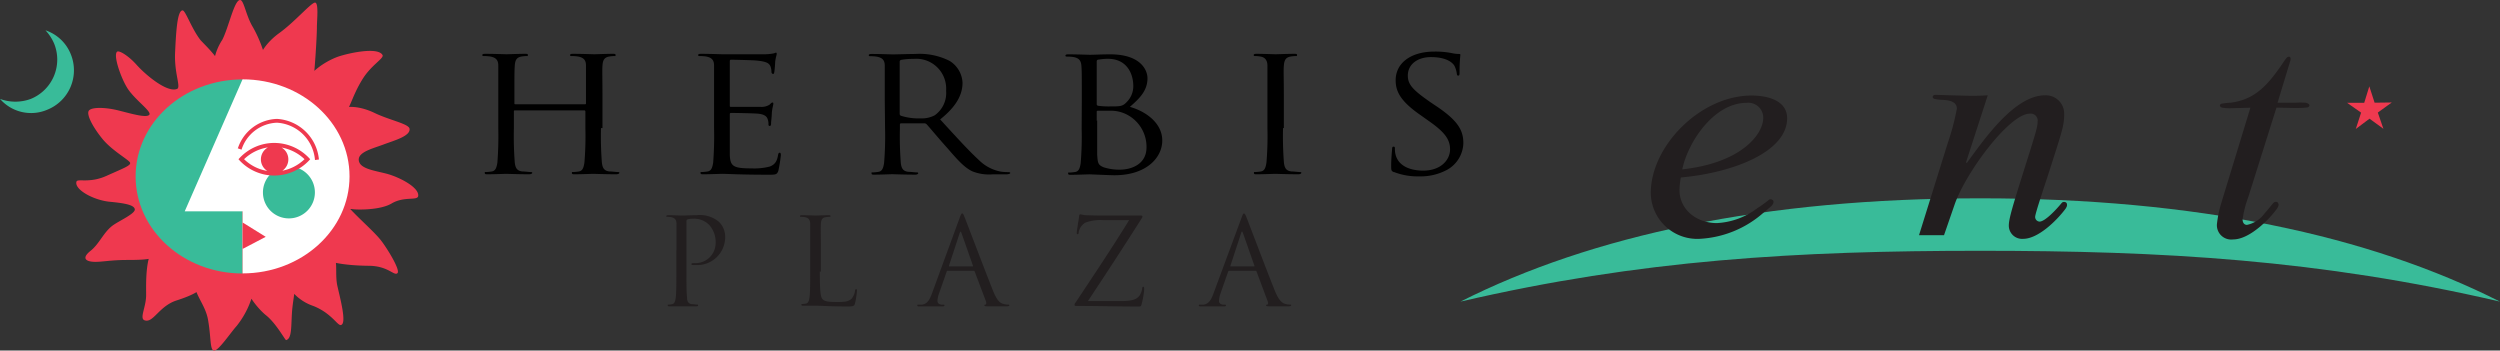 <svg id="レイヤー_1" data-name="レイヤー 1" xmlns="http://www.w3.org/2000/svg" viewBox="0 0 334.95 46.96"><rect x="0" y="0" width="334.95" height="46.96" fill="#333333" stroke="none"/><defs><style>.cls-1{fill:#ef394f;}.cls-2{fill:#39bb99;}.cls-3{fill:#fff;}.cls-4{fill:#221e1f;}</style></defs><path class="cls-1" d="M35.12,9.51c-.28,0-.54-.38-.49-1.26s.95-2.5,2.8-3.83C39.55,2.89,41.78.24,42.24.35s.23,2.26.22,3.24c0,1.57-.35,6.51-.48,7.17-.2,1-1,.77-.68-.17s2.17-2.34,4-3c1.48-.5,5.33-1.33,5.95-.22.25.43-1.49,1.32-2.67,3.22-1.5,2.42-1.6,3.94-2.6,4.85-.61.56-1.08-.23-.46-.72.78-.62,2.69-.54,4.68.42s4.55,1.44,4.67,2.1c.16,1-2.09,1.59-3.49,2.12s-3.44,1-3.31,2.12,2,1.35,3.68,1.78,4.44,1.83,4.28,3c-.1.67-1.87,0-3.56,1-1.53.91-4.57.85-5.16.77s-.32,0-.16.21c1.41,1.47,3.11,2.95,3.92,4s2.64,4,2.17,4.37S52,35.63,49.42,35.61s-5.31-.35-6-1,0-1.64.92-.88c1.11.87.46,2.83.87,4.62s1.26,5,.48,5.19C45.24,43.7,44.48,42,42,41a6.32,6.32,0,0,1-3.68-3.2c-.42-1,.53-1.55,1-.57s-.07,2.69-.2,4.62,0,3.51-.79,3.72c-.13,0-1.33-2.25-2.69-3.33-1.08-.87-2.82-3-2.71-4.32s1.29-1,1.22.17a11.76,11.76,0,0,1-2.45,5.59c-.81.9-2.4,3.29-3,3.29s-.4-1.73-.83-4.14S25.45,39,26.3,37c.61-1.41,1.65-.18,1.34.7-.4,1.11-1.65,1.8-4,2.56s-3.12,3.09-4.28,2.65c-.71-.27.24-1.79.22-3.44,0-1.26-.13-5.11,1.05-6.18.79-.72,1.46-.3.81.54s-1.39,1-4.44,1c-2.28,0-3.53.32-4.56.24s-1.46-.55-.3-1.47,1.71-2.43,2.92-3.36c.87-.65,3.12-1.62,3-2.22s-1.49-.81-3.48-1c-2.27-.28-4.66-1.7-4.33-2.69.15-.44,1.73.26,4-.76s3.22-1.36,3.19-1.73-2.4-1.6-3.74-3.26-2.15-3.28-1.79-3.76,2.17-.48,4.05,0,3.7,1,4.05.55-2.06-2.08-3-3.65-1.88-4.49-1.29-4.81c.3-.15,1.49.56,2.56,1.75,1.21,1.36,4.11,3.8,5.45,3.25.54-.23-.4-2.09-.27-4.87s.29-5.62,1-5.65c.4,0,1.19,2.43,2.42,4C27.8,6.37,29.55,8,29.58,9.14c0,.9-1,1.18-1,.15a7.25,7.25,0,0,1,1.2-3.95C30.64,3.68,31.38,0,32.17,0c.52,0,.78,2.14,1.74,3.68a17.52,17.52,0,0,1,1.81,4.8c0,.63-.29,1-.6,1"/><path class="cls-2" d="M6.09,4.06a5.54,5.54,0,0,1,3.4,3.22,5.69,5.69,0,0,1-3.13,7.41A5.52,5.52,0,0,1,0,13.25a5.93,5.93,0,0,0,4.13,0A5.69,5.69,0,0,0,7.26,5.86a6.14,6.14,0,0,0-1.17-1.8"/><path class="cls-2" d="M32.49,10.64c-7.91,0-14.32,5.82-14.32,13s6.41,13,14.32,13"/><path class="cls-3" d="M32.49,10.64,24.75,28.31H32.5v8.32c7.91,0,14.33-5.82,14.33-13s-6.42-13-14.33-13"/><path class="cls-2" d="M38.7,29.26a3.48,3.48,0,1,0-3.47-3.47,3.47,3.47,0,0,0,3.47,3.47"/><path class="cls-3" d="M41.19,21.33a6.1,6.1,0,0,0-8.87,0,6.08,6.08,0,0,0,8.87,0"/><path class="cls-1" d="M37.82,22.88a1.84,1.84,0,0,0-.09-3.11,5.94,5.94,0,0,1,3.07,1.56,5.92,5.92,0,0,1-3,1.55M35.9,19.75a1.83,1.83,0,0,0-.09,3.15,5.79,5.79,0,0,1-3.11-1.57A5.89,5.89,0,0,1,35.9,19.75Zm5.49,1.4a6.45,6.45,0,0,0-4.62-2,6.37,6.37,0,0,0-4.65,2l-.17.18.17.19a6.37,6.37,0,0,0,4.65,2,6.45,6.45,0,0,0,4.62-2l.17-.19Z"/><path class="cls-1" d="M31.85,19.87l.51.18a5.18,5.18,0,0,1,4.75-3.61,5.44,5.44,0,0,1,5.09,5l.53-.07a6,6,0,0,0-5.62-5.44,5.71,5.71,0,0,0-5.26,4"/><polyline class="cls-1" points="32.51 29.81 35.6 31.73 32.51 33.35 32.51 29.81"/><path d="M80.52,17.16a46.13,46.13,0,0,0,.12,4.63c.08.62.23,1.09,1,1.18.36,0,.91.08,1.14.08s.2.06.2.12-.13.18-.41.18c-1.38,0-3-.06-3.08-.06s-1.71.06-2.47.06c-.27,0-.4,0-.4-.18s.05-.12.2-.12a6.14,6.14,0,0,0,.75-.08c.51-.09.63-.56.73-1.18a42.6,42.6,0,0,0,.13-4.63V14.92a.14.14,0,0,0-.15-.13H69c-.08,0-.15,0-.15.13v2.24a46.13,46.13,0,0,0,.12,4.63c.08.62.23,1.09,1,1.18.36,0,.91.08,1.13.08s.21.06.21.12-.13.18-.41.18c-1.38,0-3-.06-3.09-.06s-1.7.06-2.46.06c-.27,0-.4,0-.4-.18s0-.12.2-.12a6.53,6.53,0,0,0,.76-.08c.5-.09.63-.56.73-1.18a46.13,46.13,0,0,0,.12-4.63V13.4c0-3.33,0-3.93,0-4.61s-.25-1.07-1.08-1.22a5.87,5.87,0,0,0-.85-.06c-.1,0-.21,0-.21-.13s.13-.17.41-.17c1.13,0,2.71.06,2.83.06s1.71-.06,2.47-.06c.27,0,.4,0,.4.17s-.1.13-.2.13a4.6,4.6,0,0,0-.63.06c-.68.11-.88.47-.93,1.22s-.05,1.28-.05,4.61v.45c0,.11.07.12.15.12h9.29c.07,0,.15,0,.15-.12V13.4c0-3.33,0-3.93,0-4.61s-.25-1.07-1.08-1.22a5.9,5.9,0,0,0-.86-.06c-.1,0-.19,0-.19-.13s.12-.17.4-.17c1.13,0,2.71.06,2.84.06s1.7-.06,2.45-.06c.28,0,.41,0,.41.17s-.1.13-.2.13a4.6,4.6,0,0,0-.63.06c-.68.11-.88.47-.93,1.22s0,1.28,0,4.61v3.76"/><path d="M95.67,13.4c0-3.33,0-3.93,0-4.61s-.25-1.07-1.07-1.22a6.11,6.11,0,0,0-.86-.06c-.1,0-.2,0-.2-.13s.12-.17.4-.17c1.13,0,2.71.06,2.84.06s5.17,0,5.75,0a6.51,6.51,0,0,0,1.08-.11c.13,0,.23-.1.35-.1s.1.08.1.19-.12.4-.2,1c0,.22-.07,1.16-.12,1.41s-.08.24-.18.24-.2-.11-.2-.28a2.11,2.11,0,0,0-.15-.77c-.18-.34-.43-.6-1.79-.73C101,8.06,98.21,8,97.93,8c-.09,0-.15.06-.15.21v5.9c0,.15,0,.21.15.21.33,0,3.42,0,4,0a2,2,0,0,0,1.18-.3c.17-.17.27-.28.37-.28s.13,0,.13.17-.13.49-.2,1.2c0,.42-.1,1.22-.1,1.36s0,.41-.18.41a.17.17,0,0,1-.17-.19,1.9,1.9,0,0,0-.1-.71c-.1-.3-.33-.66-1.31-.75-.68-.06-3.16-.1-3.59-.1-.12,0-.18.06-.18.15v1.88c0,.72,0,3.2,0,3.65.08,1.47.46,1.75,2.92,1.75a8.26,8.26,0,0,0,2.41-.24c.65-.23,1-.66,1.13-1.54.05-.23.1-.32.23-.32s.15.18.15.32a19.6,19.6,0,0,1-.33,2.08c-.18.55-.38.55-1.36.55-3.79,0-5.47-.12-6.2-.12-.13,0-1.71.06-2.47.06-.27,0-.4,0-.4-.18s0-.12.2-.12a6.53,6.53,0,0,0,.76-.08c.5-.09.63-.56.73-1.18a46.13,46.13,0,0,0,.12-4.63V13.4"/><path d="M120.54,15.26a.27.27,0,0,0,.17.25,7.83,7.83,0,0,0,2.64.35,3.71,3.71,0,0,0,1.88-.41,3.65,3.65,0,0,0,1.53-3.29,4,4,0,0,0-4.34-4.27,9.17,9.17,0,0,0-1.68.13.25.25,0,0,0-.2.26v7m-2-1.86c0-3.33,0-3.93,0-4.61s-.25-1.07-1.08-1.22a5.87,5.87,0,0,0-.85-.06c-.11,0-.21,0-.21-.13s.13-.17.4-.17c1.13,0,2.72.06,2.84.06.28,0,2.19-.06,3-.06a8.92,8.92,0,0,1,4.59.93,3.64,3.64,0,0,1,1.73,2.91c0,1.58-.78,3.16-3,4.93,2.06,2.24,3.77,4.14,5.22,5.47A5.61,5.61,0,0,0,134.13,23a7.45,7.45,0,0,0,1,.06c.13,0,.23.06.23.12s-.15.18-.6.18h-1.79a6,6,0,0,1-2.68-.4c-1.08-.5-2-1.54-3.39-3.15-1.06-1.17-2.24-2.6-2.74-3.15a.44.44,0,0,0-.33-.14l-3.09,0c-.12,0-.17.07-.17.18v.51a46.13,46.13,0,0,0,.12,4.63c.08.62.23,1.09,1,1.18.35,0,.91.08,1.13.08s.2.06.2.12-.12.18-.4.18c-1.38,0-3-.06-3.09-.06s-1.61.06-2.36.06c-.28,0-.4,0-.4-.18s0-.12.2-.12a6.14,6.14,0,0,0,.75-.08c.5-.09.63-.56.73-1.18a42.6,42.6,0,0,0,.13-4.63Z"/><path d="M147,16.13c0,1.65,0,4.29,0,4.61.08,1.05.08,1.35.86,1.67a6.8,6.8,0,0,0,2.21.32c1.36,0,3.54-.62,3.54-3a4.86,4.86,0,0,0-2.43-4.27,4.67,4.67,0,0,0-2.09-.62c-.32,0-1.58,0-2,0-.1,0-.15,0-.15.15v1.21m0-2.26c0,.15.05.19.18.23a10.2,10.2,0,0,0,1.53.09c1.41,0,1.75,0,2.28-.56a3,3,0,0,0,.91-2.15c0-1.77-.93-3.67-3.39-3.67a7,7,0,0,0-1.21.1c-.22,0-.3.11-.3.23Zm-2-.47c0-3.33,0-3.93-.05-4.61s-.25-1.07-1.08-1.22a5.87,5.87,0,0,0-.85-.06c-.1,0-.21,0-.21-.13s.13-.17.4-.17c1.14,0,2.72.06,2.84.06.61,0,1.59-.06,2.75-.06,4.12,0,5,2.14,5,3.2,0,1.75-1.18,2.8-2.36,3.84,1.85.5,4.34,2,4.34,4.51,0,2.28-2.11,4.65-6.4,4.65-.58,0-3.14-.12-3.35-.12s-1.7.06-2.46.06c-.27,0-.4,0-.4-.18s.05-.12.2-.12a6.53,6.53,0,0,0,.76-.08c.5-.09.62-.56.72-1.18a42.6,42.6,0,0,0,.13-4.63Z"/><path d="M171.9,17.16a46.13,46.13,0,0,0,.12,4.63c.08.62.23,1.09,1,1.18.35,0,.91.08,1.13.08s.2.06.2.12-.12.18-.4.18c-1.38,0-3-.06-3.09-.06s-1.71.06-2.46.06c-.27,0-.4,0-.4-.18s.05-.12.2-.12a6.36,6.36,0,0,0,.75-.08c.5-.09.63-.56.73-1.18a42.6,42.6,0,0,0,.13-4.63V13.4c0-3.33,0-3.93,0-4.61s-.31-1.09-.86-1.2a4,4,0,0,0-.77-.08c-.11,0-.21,0-.21-.13s.13-.17.4-.17c.83,0,2.42.06,2.54.06s1.71-.06,2.46-.06c.28,0,.41,0,.41.17s-.1.13-.2.13a4.6,4.6,0,0,0-.63.06c-.68.11-.88.47-.94,1.22s0,1.28,0,4.61v3.76"/><path d="M186.77,23.07c-.36-.15-.38-.24-.38-.81,0-1.07.1-1.92.12-2.26s.08-.35.21-.35.17.07.17.24a3,3,0,0,0,.08.79c.37,1.58,2,2.18,3.71,2.18,2.41,0,3.6-1.48,3.6-2.84s-.73-2.33-2.89-3.84l-1.13-.8c-2.67-1.86-3.27-3.17-3.27-4.63,0-2.28,2-3.84,5.2-3.84a11.34,11.34,0,0,1,2.34.21,4.45,4.45,0,0,0,.88.11c.2,0,.25,0,.25.15a21.06,21.06,0,0,0-.11,2.26c0,.34,0,.49-.17.49s-.17-.11-.2-.28a3.18,3.18,0,0,0-.33-1.06c-.15-.24-.83-1.14-3.14-1.14-1.73,0-3.09.92-3.09,2.48,0,1.22.71,1.95,3.07,3.59l.7.47c3,2,3.67,3.31,3.67,5a4.22,4.22,0,0,1-2.14,3.54,7.48,7.48,0,0,1-3.79.9,8.71,8.71,0,0,1-3.36-.58"/><path class="cls-4" d="M90.64,33.51c0-2.52,0-3,0-3.49s-.16-.81-.7-.92a3.21,3.21,0,0,0-.55-.05c-.06,0-.12,0-.12-.09s.08-.13.25-.13c.73,0,1.7.05,1.83.05.35,0,1.29-.05,2-.05a3.93,3.93,0,0,1,3,.92,2.77,2.77,0,0,1,.81,1.92,3.75,3.75,0,0,1-4,3.84h-.33c-.09,0-.19,0-.19-.12s.1-.14.44-.14a2.69,2.69,0,0,0,2.8-2.64A3.4,3.4,0,0,0,95,30.12a2.81,2.81,0,0,0-2.21-.81,1.89,1.89,0,0,0-.7.1c-.09,0-.12.14-.12.31v6.63c0,1.55,0,2.83.08,3.51,0,.46.14.82.62.89.23,0,.59.06.73.06s.13,0,.13.1-.08.13-.26.13c-.88,0-1.9,0-2,0s-1.07,0-1.56,0c-.17,0-.25,0-.25-.13s0-.1.13-.1a2.63,2.63,0,0,0,.48-.06c.32-.07.4-.43.47-.89.08-.68.08-2,.08-3.51V33.51"/><path class="cls-4" d="M109.84,36.39c0,2.37.07,3.4.36,3.69s.68.38,1.94.38c.85,0,1.56,0,2-.49a2.27,2.27,0,0,0,.42-1c0-.13,0-.21.15-.21s.1.06.1.25a10.52,10.52,0,0,1-.25,1.61c-.11.37-.16.44-1,.44-2.33,0-3.4-.1-4.33-.1-.15,0-1.1,0-1.59,0-.17,0-.26,0-.26-.13s0-.1.13-.1a2.63,2.63,0,0,0,.49-.06c.32-.07.4-.43.47-.89.08-.68.08-2,.08-3.51V33.51c0-2.52,0-3,0-3.49s-.15-.81-.69-.92a3.21,3.21,0,0,0-.55-.05c-.06,0-.13,0-.13-.09s.08-.13.26-.13c.73,0,1.74.05,1.83.05s1.26-.05,1.74-.05c.18,0,.26,0,.26.13s-.07.09-.13.09a4,4,0,0,0-.53.05c-.47.08-.6.36-.63.92s0,1,0,3.49v2.88"/><path class="cls-4" d="M130.29,35.69c.08,0,.08,0,.06-.11l-1.53-4.36q-.12-.37-.24,0l-1.43,4.36c0,.08,0,.11,0,.11h3.09m-1.68-6.46c.19-.53.26-.63.36-.63s.15.08.35.58,2.78,7.29,3.76,9.74c.58,1.44,1,1.7,1.39,1.79a2.14,2.14,0,0,0,.65.1c.09,0,.16,0,.16.1s-.15.13-.32.13-1.43,0-2.54,0c-.31,0-.48,0-.48-.11s0-.1.11-.11.19-.18.1-.44l-1.51-4a.13.13,0,0,0-.14-.1H127c-.09,0-.13,0-.17.13l-1,2.86a3.33,3.33,0,0,0-.23,1.08c0,.32.34.47.61.47h.16c.12,0,.17,0,.17.1s-.1.13-.25.13c-.38,0-1.08,0-1.26,0s-1.06,0-1.82,0c-.21,0-.31,0-.31-.13s.06-.1.15-.1l.47,0c.74-.1,1.06-.71,1.35-1.52Z"/><path class="cls-4" d="M150.15,40.34c1.7,0,2.22-.3,2.56-.79a2.62,2.62,0,0,0,.32-.87c0-.16.06-.26.14-.26s.13.07.13.37a11.43,11.43,0,0,1-.32,1.86c-.1.39-.11.42-.48.42-2.7,0-5.41-.08-8.24-.08-.19,0-.29,0-.29-.13s0-.16.22-.45c2.41-3.64,4.85-7.27,7.09-10.92h-3.5a5.92,5.92,0,0,0-2.32.32,1.83,1.83,0,0,0-.93,1.28c0,.24-.09.29-.17.29s-.1-.08-.1-.21.24-1.67.32-2.15c0-.23.07-.31.16-.31a5,5,0,0,0,.68.12c1.54.06,2.31.05,2.81.05h4.51c.24,0,.32,0,.32.12a.3.3,0,0,1-.06.2c-2.35,3.71-4.78,7.43-7.24,11.14h4.39"/><path class="cls-4" d="M168,35.69c.08,0,.08,0,.06-.11l-1.53-4.36c-.09-.25-.16-.25-.24,0l-1.43,4.36c0,.08,0,.11,0,.11H168m-1.68-6.46c.19-.53.26-.63.35-.63s.16.08.36.58,2.77,7.29,3.76,9.74c.58,1.44,1.05,1.7,1.39,1.79a2.1,2.1,0,0,0,.65.1c.09,0,.16,0,.16.1s-.15.13-.33.13-1.42,0-2.54,0c-.3,0-.48,0-.48-.11s0-.1.12-.11.19-.18.09-.44l-1.5-4a.13.13,0,0,0-.14-.1H164.7a.17.17,0,0,0-.16.13l-1,2.86a3.56,3.56,0,0,0-.22,1.08c0,.32.34.47.61.47h.16c.12,0,.16,0,.16.1s-.09.13-.24.13c-.39,0-1.08,0-1.26,0s-1.06,0-1.82,0c-.22,0-.31,0-.31-.13s.06-.1.15-.1l.46,0c.75-.1,1.07-.71,1.36-1.52Z"/><path class="cls-2" d="M265.31,33.6c24.43,0,45.48,1.19,69.64,6.81-17.6-8.89-40.69-13.84-69.64-13.84s-52,4.95-69.64,13.84c24.16-5.62,45.21-6.81,69.64-6.81"/><polyline class="cls-1" points="316.76 13.77 317.44 11.57 318.15 13.76 320.45 13.73 318.58 15.08 319.33 17.26 317.47 15.9 315.63 17.28 316.34 15.09 314.46 13.77 316.76 13.77"/><path class="cls-4" d="M263.42,21.76l.09.08c2.24-3.05,6.36-9.07,10.48-9.07a2.46,2.46,0,0,1,2.57,2.5c0,1.65-.32,2.41-2.16,8.18-.73,2.21-1.73,5.22-1.73,5.6a.62.62,0,0,0,.59.64c.76,0,2.33-1.72,2.95-2.48l.09-.09a.48.48,0,0,1,.49,0c.16.08.19.37.1.58a1.92,1.92,0,0,1-.15.27C275.43,29.71,273,32,271.06,32a1.78,1.78,0,0,1-1.92-1.78c0-.93.55-2.71,2.06-7.51S273,17.05,273,16.29a.93.93,0,0,0-1.05-1.06c-2.75,0-8.6,7.93-10.07,12.17l-1.42,4.11h-3.35l3.85-12.34a32.52,32.52,0,0,0,1.22-4.6c0-1-1.09-1.15-1.91-1.19a5.54,5.54,0,0,1-1-.11c-.14,0-.33-.13-.33-.28s.14-.28.38-.28,4.13.13,5,.13,2-.07,2-.07l-2.92,9"/><path class="cls-4" d="M305,14.42l2.4.05a14.55,14.55,0,0,0,1.71-.07c.23-.05.31-.19.31-.3s-.27-.32-.56-.34a11.48,11.48,0,0,0-1.32,0c-.54,0-2.39,0-2.39,0s1.59-5.25,1.67-5.49a1,1,0,0,0,.07-.5.22.22,0,0,0-.19-.17.42.42,0,0,0-.37.19c-.09.11-.19.24-.27.36-2.15,3.2-3.87,5.19-7.22,5.61-.29,0-1,.09-1.18.13s-.24.18-.24.26.09.2.29.27a5.86,5.86,0,0,0,1.22.08l2.58-.07-3.89,12.73a15.14,15.14,0,0,0-.6,2.92,1.92,1.92,0,0,0,2.16,2c1.61,0,3.42-1.39,4.8-2.82l0,0h0a15.3,15.3,0,0,0,1.1-1.31,1.77,1.77,0,0,0,.14-.27.48.48,0,0,0-.09-.59.46.46,0,0,0-.49.05.76.76,0,0,0-.09.09l-.09.11c-.29.35-.67.83-1.08,1.29l0,0h0a3.87,3.87,0,0,1-2.33,1.5c-.45,0-.59-.42-.59-.72a14.24,14.24,0,0,1,.78-3.05L305,14.42"/><path class="cls-4" d="M234,13.78a2,2,0,0,1,2.24,2c0,2.25-3,6.06-10.85,6.91.74-3.6,4.21-8.91,8.61-8.91m3.09,12.93-.11.08c-.26.21-.66.52-1.1.82l-.31.2-.12.08h0a9.76,9.76,0,0,1-5.43,2c-2.71,0-5-1.82-5-4.41a9.85,9.85,0,0,1,.18-1.7c7-.63,14.24-3.43,14.24-7.93,0-2.42-2.66-3.05-4.76-3.05-6.87,0-13.51,6.78-13.51,13.06A6.23,6.23,0,0,0,227.7,32a14,14,0,0,0,8.57-3.5c.26-.2.5-.4.73-.61l.3-.26,0,0,0,0a1.8,1.8,0,0,0,.2-.24c.14-.19.17-.48,0-.59A.47.47,0,0,0,237.11,26.71Z"/></svg>